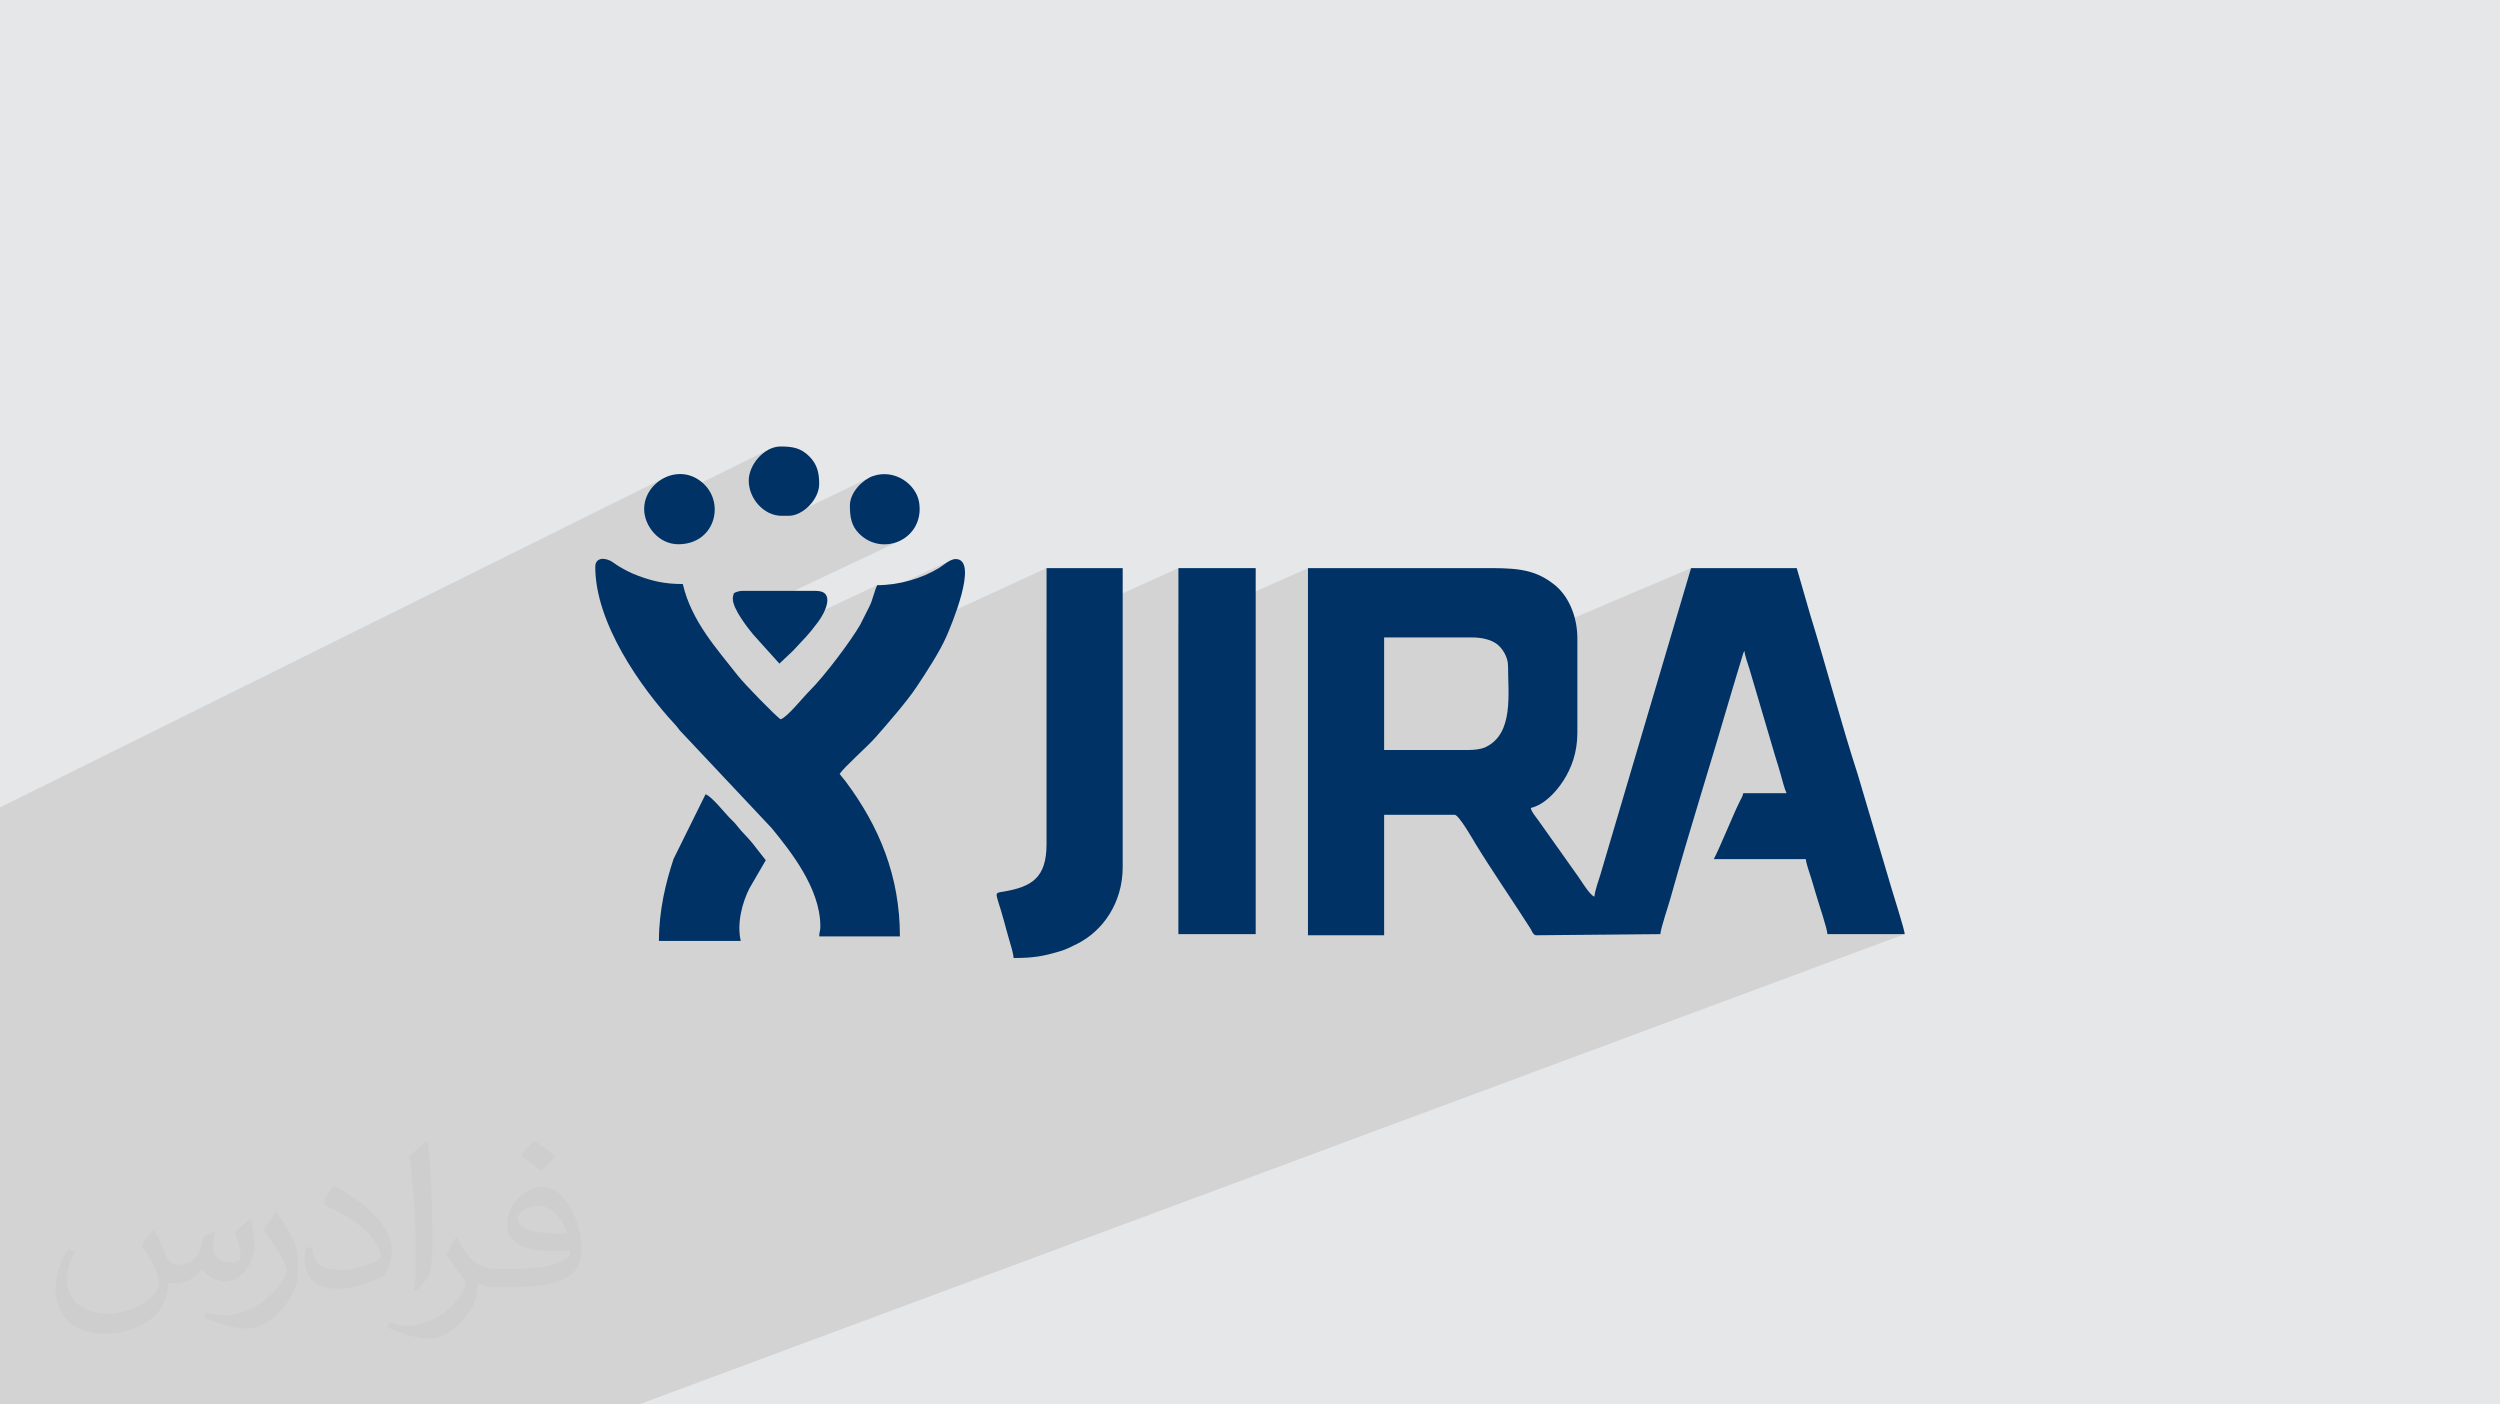 <?xml version="1.0" encoding="UTF-8"?>
<!DOCTYPE svg PUBLIC "-//W3C//DTD SVG 1.1//EN" "http://www.w3.org/Graphics/SVG/1.1/DTD/svg11.dtd">
<!-- Creator: CorelDRAW 2020 (64-Bit) -->
<svg xmlns="http://www.w3.org/2000/svg" xml:space="preserve" width="94.192mm" height="52.917mm" version="1.1" style="shape-rendering:geometricPrecision; text-rendering:geometricPrecision; image-rendering:optimizeQuality; fill-rule:evenodd; clip-rule:evenodd" viewBox="0 0 9404.92 5283.66" xmlns:xlink="http://www.w3.org/1999/xlink" xmlns:xodm="http://www.corel.com/coreldraw/odm/2003">
 <defs>
  <style type="text/css">
   <![CDATA[
    .fil3 {fill:#003265}
    .fil0 {fill:#E6E7E8}
    .fil2 {fill:#373435;fill-opacity:0.031}
    .fil1 {fill:#2B2A29;fill-opacity:0.102}
   ]]>
  </style>
 </defs>
 <g id="Layer_x0020_1">
  <polygon class="fil0" points="-0,0 9404.92,0 9404.92,5283.66 -0,5283.66 "/>
  <polygon class="fil1" points="-0,3546.24 -0,3545.35 -0,3545.33 -0,3437.36 -0,3380.84 -0,3375.29 -0,3372.58 -0,3361.5 -0,3303.95 -0,3287.81 -0,3227 -0,3208.08 -0,3188.34 -0,3116.63 -0,3109.99 -0,3037.46 2502.57,1796.04 2486.17,1805.04 2471.09,1816.1 2457.59,1829.03 2445.95,1843.63 2436.42,1859.71 2429.28,1877.08 2424.8,1895.53 2423.25,1914.88 2423.63,1921.98 2891.6,1691.31 2881.23,1697.38 2871.33,1704.49 2862.02,1712.53 2853.34,1721.37 2845.39,1730.93 2838.24,1741.07 2831.98,1751.69 2826.68,1762.67 2822.42,1773.9 2819.27,1785.27 2817.33,1796.67 2816.67,1807.97 2817.31,1820.6 2819.23,1833.08 2822.34,1845.32 2826.57,1857.21 2831.86,1868.68 2838.14,1879.62 2845.35,1889.97 2853.42,1899.61 2862.27,1908.46 2871.84,1916.42 2882.08,1923.41 2892.89,1929.34 2904.22,1934.1 2916.02,1937.62 2928.19,1939.79 2940.68,1940.54 2966.33,1940.54 2973.65,1940.03 3276.01,1794.09 3268.71,1797.69 3261.33,1802 3253.94,1806.97 3246.65,1812.57 3239.54,1818.74 3232.68,1825.43 3226.18,1832.61 3220.1,1840.21 3214.57,1848.23 3209.64,1856.59 3205.42,1865.25 3201.97,1874.17 3199.41,1883.31 3197.8,1892.61 3197.25,1902.05 3197.52,1917.56 3198.51,1932.3 3200.42,1946.35 3203.52,1959.74 3208.03,1972.55 3214.19,1984.83 3222.23,1996.64 3232.4,2008.02 3250.08,2022.98 3268.95,2034.3 3288.65,2042.13 3308.82,2046.59 3329.11,2047.84 3349.15,2046.01 3368.6,2041.26 3387.08,2033.71 2783.62,2318.79 2787.14,2324.42 2793.4,2333.91 2799.77,2343.11 2806.12,2351.94 2812.3,2360.27 2818.19,2367.98 2823.66,2374.95 2828.57,2381.09 2832.78,2386.26 2854.16,2409.97 3299.87,2201.39 3295.9,2210.51 3292.38,2220.07 3289.15,2229.92 3286.05,2239.97 3284.77,2244.08 3578.39,2107.04 3569.81,2111.35 3561.27,2116.6 3552.94,2122.3 3545.01,2128 3537.66,2133.23 3531.08,2137.54 3518.84,2144.61 3506.17,2151.35 3493.09,2157.75 3280.63,2256.83 3279.52,2260.19 3275.75,2270.14 3271.43,2279.85 3235.54,2350.87 3228.35,2362.92 3219.78,2376.48 3209.98,2391.33 3199.13,2407.23 3187.37,2423.96 3174.9,2441.3 3161.86,2459.02 3148.42,2476.88 3134.75,2494.67 3121.02,2512.16 3120.52,2512.8 3937.03,2137.24 3937.03,2361.57 4433.06,2137.24 4433.06,2354.15 4920.55,2137.24 4920.55,2521.9 5207.06,2398.09 5536.32,2398.09 5550.46,2398.47 5564.14,2399.63 5577.25,2401.55 5589.71,2404.26 5601.41,2407.75 5612.29,2412.03 5622.24,2417.11 5631.16,2422.98 5638.82,2429.49 5646.32,2437.46 5648.36,2440.11 6361.62,2137.24 6228.61,2587.04 6562.6,2449.4 6563.62,2456.95 6565.38,2465.18 6567.69,2473.85 6570.37,2482.77 6573.25,2491.69 6576.14,2500.39 6578.87,2508.67 6581.25,2516.29 6679.67,2849.76 6682.39,2858.2 6685.04,2866.56 6687.61,2874.83 6690.1,2883.05 6692.53,2891.2 6694.89,2899.32 6697.19,2907.42 6699.44,2915.51 6701.46,2922.93 6703.84,2931.61 6706.49,2941.08 6709.32,2950.87 6712.25,2960.52 6715.2,2969.54 6718.09,2977.5 6720.83,2983.92 6523.26,3061.63 6522.18,3064.06 6515.65,3078.91 6508.96,3094.28 6502.17,3109.96 6495.35,3125.75 6488.56,3141.45 6481.86,3156.87 6475.32,3171.79 6469,3186.01 6462.96,3199.34 6457.25,3211.58 6451.96,3222.51 6447.15,3231.95 6793.52,3231.95 6794.59,3239.88 6796.45,3248.48 6798.9,3257.56 6801.73,3266.87 6804.76,3276.21 6807.79,3285.36 6810.63,3294.08 6813.09,3302.17 6815.85,3311.72 6818.47,3320.48 6820.98,3328.73 6823.45,3336.72 6825.92,3344.7 6828.43,3352.94 6831.05,3361.71 6833.81,3371.26 6835.73,3377.78 6838.07,3385.42 6840.75,3394.01 6843.72,3403.39 6846.88,3413.35 6850.18,3423.77 6853.53,3434.44 6856.89,3445.2 6860.15,3455.89 6863.27,3466.33 6866.17,3476.36 6868.76,3485.78 6870.99,3494.45 6872.78,3502.19 6874.06,3508.82 6874.76,3514.18 7165.54,3514.18 2403.1,5283.66 2155.1,5283.66 1799.25,5283.66 1629.43,5283.66 1618.96,5283.66 1460.04,5283.66 1230.81,5283.66 1171.4,5283.66 1150.32,5283.66 1098.79,5283.66 943.79,5283.66 873.98,5283.66 792.64,5283.66 741.91,5283.66 741.24,5283.66 715.27,5283.66 565,5283.66 497.47,5283.66 320.55,5283.66 305.59,5283.66 270.52,5283.66 203.53,5283.66 200.48,5283.66 72.55,5283.66 17.16,5283.66 -0,5283.66 -0,5213.73 -0,5212.69 -0,5201.28 -0,5172.54 -0,5121.1 -0,5121.05 -0,5106.7 -0,5041.75 -0,4977.62 -0,4951.98 -0,4945.82 -0,4937.9 -0,4900.08 -0,4846.8 -0,4832.09 -0,4818.56 -0,4799.43 -0,4765.06 -0,4734.62 -0,4648.38 -0,4614.43 -0,4398.88 -0,4355.82 -0,4326.54 -0,4184.12 -0,4142.07 -0,4045.45 -0,3993.71 -0,3948.04 -0,3925.84 -0,3902.16 -0,3855.77 -0,3851.43 -0,3803.3 -0,3786.72 -0,3784.54 -0,3777.15 -0,3745.63 -0,3715.32 -0,3633.79 -0,3562.79 "/>
  <path class="fil2" d="M578.49 4627.69c17.95,27.21 29.6,53.36 40.96,82.43 8.45,16.91 12.93,48.09 52.57,48.09 11.61,0 28.28,-3.42 43.06,-11.61 16.63,-8.73 29.32,-21.94 35.94,-42l15.85 -53.36 38.57 -19.02 2.64 2.64c-5.27,20.09 -6.59,39.36 -6.59,54.43 0,44.63 38.57,61.56 69.22,61.56 17.95,0 34.09,-8.73 34.09,-25.11 0,-21.13 -8.98,-57.06 -20.62,-89.29 17.95,-17.95 35.94,-35.94 56.53,-50.47l3.17 1.6c8.98,38.04 14,75.56 14,100.66 0,24.57 -10.83,51.79 -19.81,69.49 -18.49,34.87 -51.25,62.62 -90.87,62.62 -30.1,0 -63.65,-15.07 -86.66,-43.06l-1.32 0c-21.66,26.96 -55.22,51.25 -108.86,51.25l-16.63 0c-2.64,35.41 -10.29,60.49 -21.94,82.95 -31.95,62.34 -126.81,106.47 -216.1,106.47 -124.17,0 -186.51,-71.59 -186.51,-166.96 0,-58.91 19.27,-113.6 48.88,-152.42l24.29 10.04c-18.49,35.41 -30.91,68.68 -30.91,101.45 0,89.29 72.66,131.83 156.4,131.83 77.68,0 173.83,-49.41 191.28,-106.72 -6.59,-62.62 -30.1,-91.93 -66.04,-148.99 10.83,-19.02 24.83,-38.04 42.28,-58.38l3.17 0 0 0 0 0 -0.02 -0.09zm1432.13 -336.04c26.15,16.39 51.79,35.66 76.87,57.85 -14,19.81 -31.45,37.79 -53.11,53.64 -25.11,-20.34 -50.19,-37.79 -75.84,-56.27 17.42,-19.55 34.62,-38.29 52.04,-55.22l0 0 0 0 0 0 0 0 0 0 0.03 0zm13.47 244.11c-42.28,0 -76.87,27.75 -76.87,48.34 0,44.13 84.53,57.85 185.72,57.31 -12.68,-51.79 -57.06,-105.68 -108.86,-105.68l0.01 0.03zm-94.86 236.19c54.96,0 103.04,-1.6 139.74,-10.83 40.96,-10.29 75.56,-30.91 75.56,-45.17 0,-3.7 0,-8.19 -1.32,-11.89 -22.98,2.11 -49.41,2.11 -72.38,2.11 -74.49,0 -131.55,-16.91 -154.02,-58.66 -5.55,-11.61 -9.51,-24.57 -9.51,-39.36 0,-40.43 17.42,-79.79 48.09,-107 25.61,-22.45 53.89,-36.44 82.67,-36.44 52.04,0 93.51,41.75 122.57,107.54 15.85,35.94 26.68,77.4 26.68,129.72 0,34.87 -9.51,64.19 -31.17,85.85 -40.43,39.11 -114.92,53.89 -229.04,53.89l-51.79 0 0 0 -13.47 0c-28.28,0 -48.62,-5.02 -64.72,-17.42l-2.64 0c0.79,6.59 1.32,12.93 1.32,19.02 0,25.61 -8.45,58.38 -25.61,84.53 -50.72,75.3 -105.68,108.04 -153.24,108.04 -48.09,0 -107,-18.49 -160.11,-42.54l9.51 -18.49c17.17,7.13 40.96,11.89 73.7,11.89 85.85,0 198.66,-82.43 212.66,-163 -3.17,-6.59 -8.98,-15.32 -17.17,-24.57 -25.11,-29.85 -40.96,-54.68 -55.75,-80.83 12.68,-25.11 24.29,-45.17 35.13,-63.4l4.49 -0.53c36.72,74.77 69.99,117.55 144.23,117.55l11.61 0 0 0 53.89 0 0 0 0 0 0 0 0 0 0 0 0.09 0.01zm-371.98 79c6.34,-34.34 6.87,-72.91 6.87,-108.86l0 -53.36c0,-99.6 -12.68,-244.36 -22.98,-338.68 17.95,-19.27 43.06,-42 62.87,-57.31l5.81 1.6c13.47,118.62 16.63,256 16.63,383.06 0,33.3 -1.32,65.79 -4.49,89.55 -1.85,30.1 -19.27,52.83 -56.53,87.7l-8.19 -3.7zm-382.8 -157.19c1.85,46.77 24.83,83.49 105.15,83.49 49.93,0 92.19,-12.93 138.96,-35.13 8.45,-3.7 12.93,-8.73 12.93,-12.93 0,-29.32 -22.45,-68.15 -60.23,-103.55 -36.72,-33.3 -85.34,-62.62 -130.76,-82.18 -15.6,-6.59 -20.62,-13.47 -20.62,-20.09 0,-13.47 17.95,-41.75 32.77,-62.09l5.02 -0.53c52.04,27.21 110.17,67.64 153.24,112.53 39.11,41.47 63.4,83.49 63.4,129.19 0,33.81 -10.29,65.51 -26.96,95.11 -57.06,28.79 -117.83,50.72 -178.06,50.72 -73.17,0 -123.1,-34.34 -123.1,-114.92 0,-8.73 0,-22.19 3.17,-39.64l25.11 0 0 0 0 0 0 0 0 0 0 0 -0.02 0zm-132.37 -132.9l45.45 73.45c16.63,27.21 32.23,56.81 32.23,103.55l0 59.7c0,48.34 -30.91,100.13 -80.83,151.38 -39.11,34.62 -73.7,49.41 -105.68,49.41 -47.55,0 -101.98,-14.79 -164.85,-41.75l7.13 -18.49c19.81,5.27 42.79,9.77 71.06,9.77 90.36,-0.53 182.8,-66.57 225.08,-147.15 5.02,-9.26 6.87,-17.95 6.87,-24.04 0,-9.26 -5.02,-19.55 -8.98,-28.79 -22.98,-43.31 -48.62,-82.95 -76.87,-119.68 14.79,-23.25 29.6,-45.7 45.7,-67.9l3.7 0.53 0 0 0 0 0 0 0 0 0 0 -0.02 0.01z"/>
  <g id="_3028900863888">
   <path class="fil3" d="M5523.49 2821.43l-316.43 0 0 -423.34 329.26 0c38.26,0 72.48,8.16 94.85,24.89 20.38,15.24 42,48.12 42,82.02 0,104.88 22.13,254.25 -83.8,305.33 -17.39,8.39 -41.76,11.1 -65.87,11.1zm-602.94 697.02l286.51 0 0 -453.27 265.12 0c16.46,0 70.63,96.01 78.78,109.37 58.65,96.22 141.66,216.93 205.19,316.49 7.47,11.69 11.15,27.41 23.91,27.41l466.1 -4.27c2,-24.02 29.15,-103.28 37.59,-133.47 72.85,-260.32 160.25,-535.78 236.59,-798.24l37.67 -124.82c4.07,-8.82 1.52,-3.83 4.58,-8.25 1.58,19.03 12.92,47.65 18.64,66.89l98.42 333.47c7.38,22.66 13.86,44.19 19.77,65.75 4.86,17.71 14.36,53.78 21.39,68.42l-162.49 0c-3.1,13.29 -7.43,19.05 -12.87,29.9 -26.88,53.61 -73.99,172.15 -98.31,218.12l346.37 0c1.67,20.03 13.71,49.69 19.57,70.22 7.63,26.72 13.1,42.37 20.73,69.09 9,31.51 38.88,118.04 40.95,142.92l290.78 0c-1.72,-20.64 -40.82,-141.25 -49.82,-172.54l-127.1 -428.8c-59.52,-182.71 -119.39,-408.47 -178.53,-599.74l-50.78 -175.85 -397.69 0 -341.56 1155.1c-6.67,21.58 -20.01,57.85 -21.91,80.72 -17.38,-4.64 -52.06,-63.66 -62.94,-78.18l-149.05 -210.14c-13.27,-18.33 -23.71,-29.1 -27.47,-45.22 51.35,-11.96 95.79,-60.73 123.19,-103.44 29.5,-45.97 52.13,-105.23 52.13,-178.79l0 -354.92c0,-88.75 -36.65,-164.12 -87.27,-203.51 -64.53,-50.23 -122.43,-61.61 -233.45,-61.61l-692.74 0 0 1381.21z"/>
   <path class="fil3" d="M2239.38 2132.97c0,207.65 166.9,449.56 302.59,595.41 8.13,8.74 7.88,10.44 15.11,19.1l346.1 368.02c70.18,85.93 182.89,226.47 182.89,368.74 0,21.49 -3.85,19.14 -4.28,38.48l303.61 0c0,-226.07 -77.27,-412.96 -204.02,-582.8 -8.26,-11.06 -16.19,-19.09 -22.62,-28.7 17.65,-26.36 104.71,-102.99 133.6,-135.8 46.27,-52.54 119.44,-136.56 155.49,-190.87 36.09,-54.35 88.66,-134.34 114.11,-193.79 10.62,-24.81 124.46,-287.73 32.97,-287.73 -21.01,0 -47.48,24.65 -63.84,34.51 -64.06,38.55 -148.01,63.84 -231.21,63.84 -11.37,23.69 -16.02,53.03 -28.45,78.46l-35.89 71.02c-34.33,59.83 -134.98,193.82 -189.02,247.14 -25.82,25.47 -85.96,101.52 -110.12,107.97 -18.22,-12.2 -136.19,-132.76 -160.69,-164.29 -76,-97.82 -174,-202.65 -207.07,-344.57 -70,0 -114.62,-11.69 -166.31,-30.39 -30.95,-11.2 -68.64,-30.71 -95.07,-50.33 -24.75,-18.37 -67.89,-23.98 -67.89,16.58z"/>
   <path class="fil3" d="M3937.03 3176.35c0,127.9 -58.32,159.85 -160.27,177.59 -42.47,7.39 -30.69,-2.84 1.16,114.08 6.67,24.45 11.64,43.66 18.51,67.02 4.35,14.8 16.22,52.42 16.58,68.94 74.15,0 111.84,-6.56 175.34,-25.64 24.12,-7.24 40.73,-16.21 62.71,-27.09 98.71,-48.88 172.46,-155.86 172.46,-289.36l0 -1124.64 -286.5 0 0 1039.11z"/>
   <polygon class="fil3" points="4433.06,3514.18 4723.84,3514.18 4723.84,2137.24 4433.06,2137.24 "/>
   <path class="fil3" d="M2478.85 3539.83l307.88 0c-15.24,-65.41 4.88,-142.89 32.75,-198.16l61.33 -105.45 -50.67 -64.78c-17.2,-21.3 -39.95,-42.19 -56.23,-63.5 -9.48,-12.4 -17.27,-19.48 -28.9,-30.96 -16.18,-15.96 -68.8,-82.88 -90.83,-88.77l-120.31 243.16c-28.64,86.52 -55.02,192.72 -55.02,308.46z"/>
   <path class="fil3" d="M2761.07 2231.32c-2.23,9.59 -4.27,9.83 -4.27,21.38 0,38.01 55.59,108.74 75.98,133.56l99.34 110.18 50.62 -47.73c44.62,-48.73 55.26,-55.84 95.46,-109.8 24.56,-32.98 67.48,-116.14 -9.24,-116.14l-273.68 0c-15.2,0 -24.19,3.58 -34.22,8.56z"/>
   <path class="fil3" d="M2423.25 1914.88c0,62.82 54.02,132.56 128.29,132.56 134.99,0 176.29,-148.52 97.41,-225.7 -89.41,-87.5 -225.7,-12.08 -225.7,93.14z"/>
   <path class="fil3" d="M2816.67 1807.97c0,67.61 56.66,132.57 124.01,132.57l25.65 0c55.52,0 115.46,-63.28 115.46,-119.74 0,-41.18 -7.13,-73.79 -37.22,-103.88 -32.1,-32.1 -63.29,-37.23 -108.17,-37.23 -61.84,0 -119.73,68.42 -119.73,128.29z"/>
   <path class="fil3" d="M3197.25 1902.05c0,42.43 5.01,76.1 35.15,105.97 90.52,89.75 246.89,18.14 225.26,-118.16 -10.68,-67.42 -91.14,-127.88 -174.52,-98.62 -37.38,13.12 -85.89,60.25 -85.89,110.81z"/>
  </g>
 </g>
</svg>